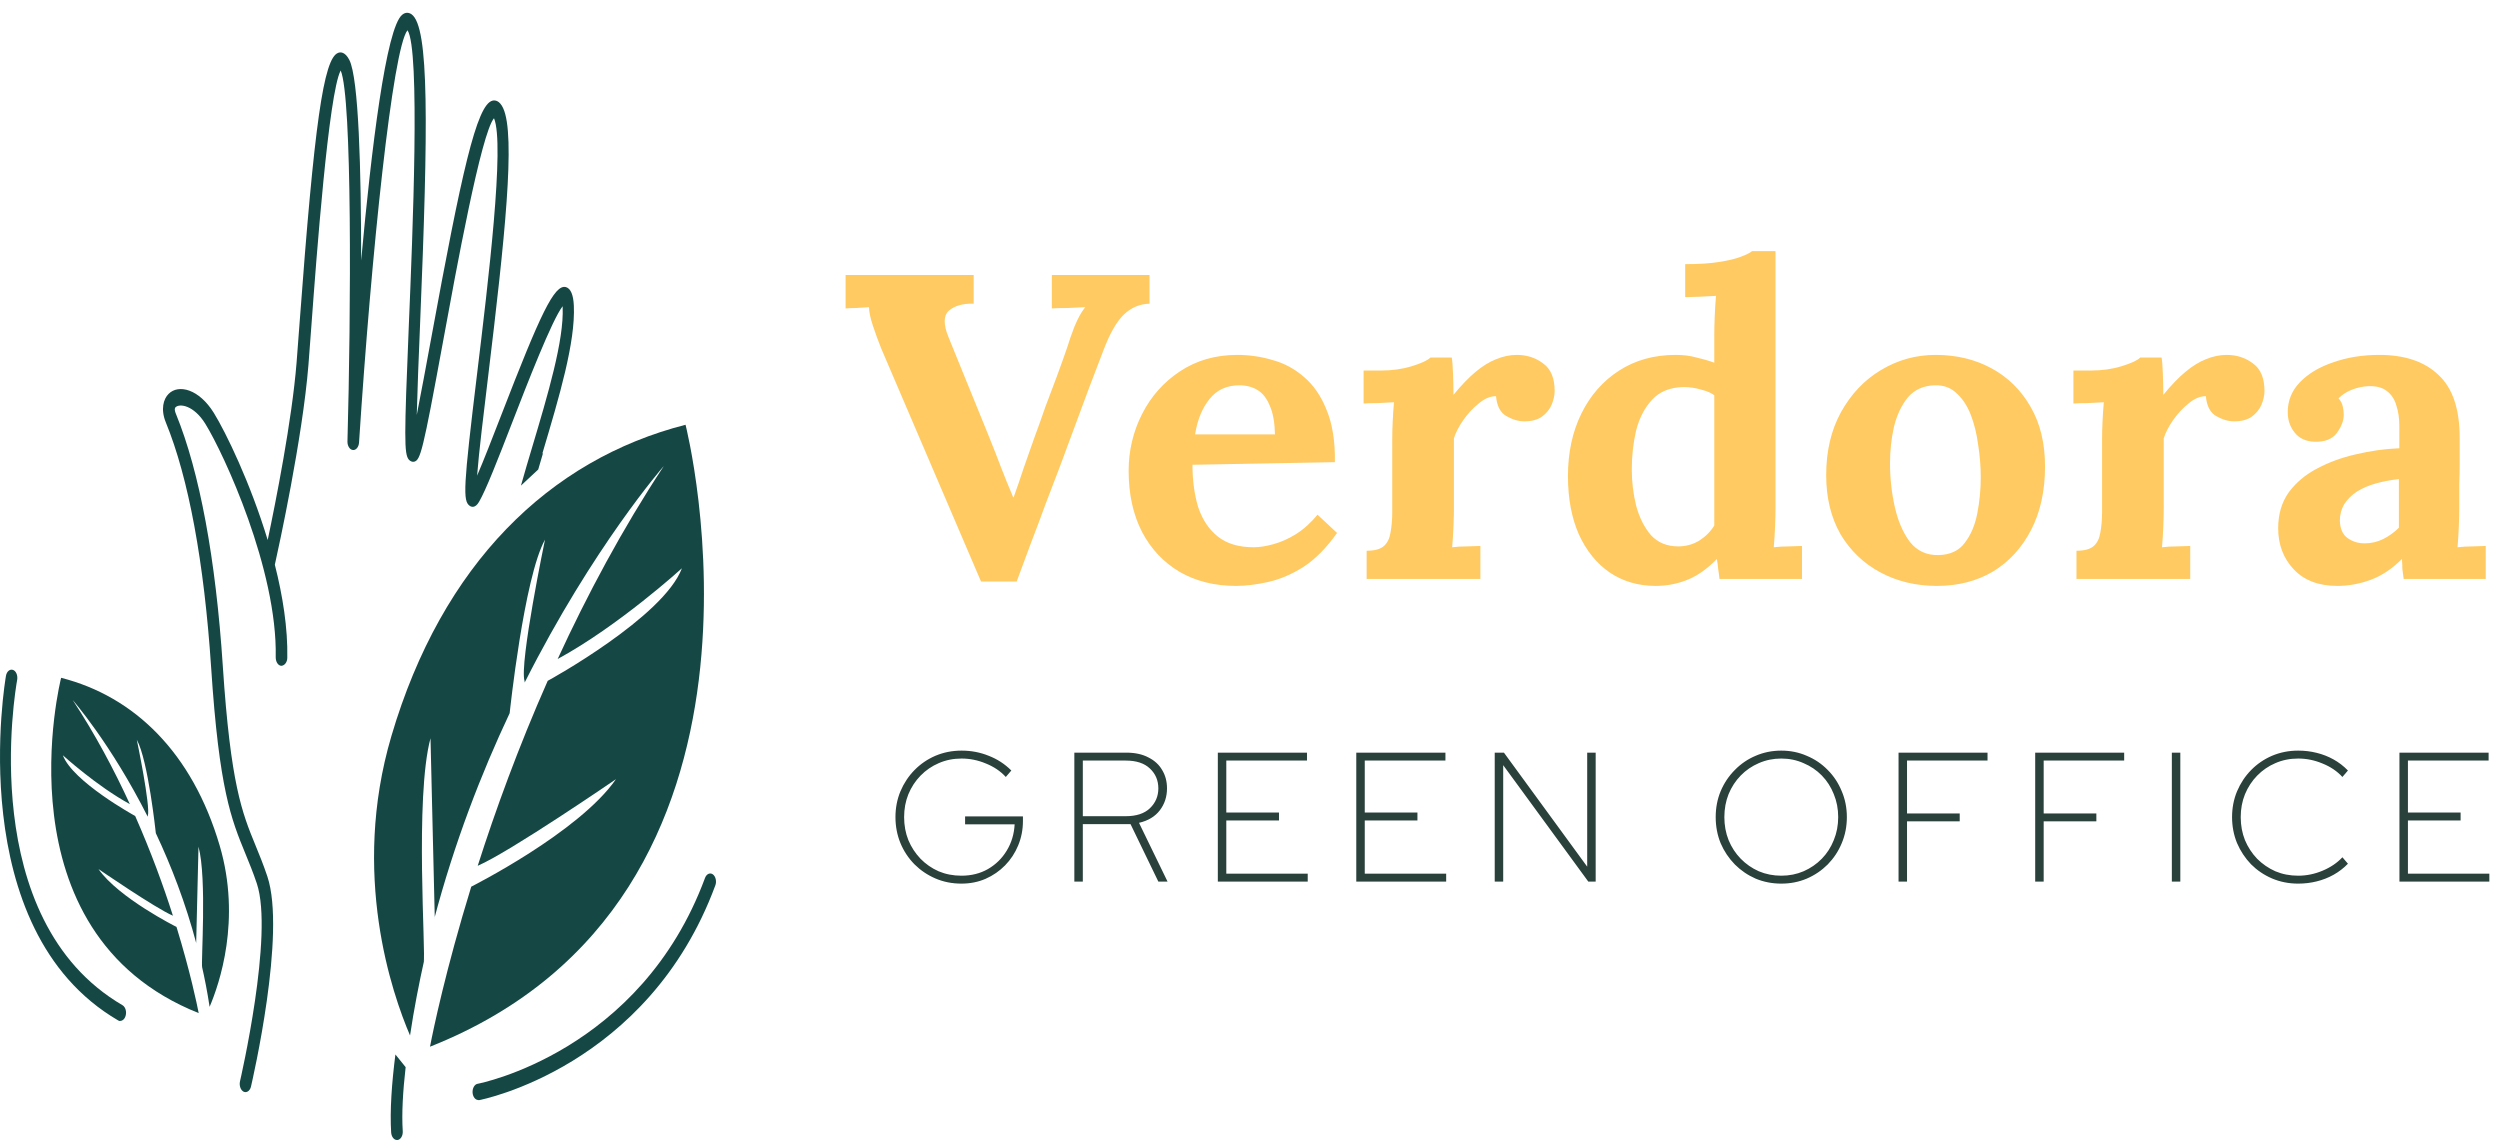 <svg width="190" height="87" viewBox="0 0 190 87" fill="none" xmlns="http://www.w3.org/2000/svg">
<path d="M74.56 44.199L66.97 26.478C66.75 25.928 66.541 25.356 66.343 24.762C66.145 24.168 66.046 23.695 66.046 23.343C65.694 23.365 65.364 23.387 65.056 23.409C64.77 23.409 64.506 23.42 64.264 23.442V20.901H73.999V23.079C73.185 23.057 72.558 23.233 72.118 23.607C71.7 23.981 71.689 24.652 72.085 25.62C72.591 26.852 73.097 28.095 73.603 29.349C74.109 30.603 74.615 31.846 75.121 33.078C75.495 34.002 75.814 34.816 76.078 35.52C76.342 36.202 76.65 36.961 77.002 37.797H77.035C77.277 37.137 77.53 36.4 77.794 35.586C78.08 34.772 78.355 33.991 78.619 33.243C78.905 32.473 79.18 31.703 79.444 30.933C79.73 30.163 80.016 29.404 80.302 28.656C80.588 27.886 80.863 27.116 81.127 26.346C81.237 25.972 81.413 25.466 81.655 24.828C81.919 24.19 82.194 23.695 82.48 23.343C82.128 23.365 81.677 23.387 81.127 23.409C80.577 23.409 80.181 23.42 79.939 23.442V20.901H87.364V23.079C86.616 23.101 85.967 23.376 85.417 23.904C84.867 24.432 84.35 25.334 83.866 26.61C83.492 27.578 83.118 28.557 82.744 29.547C82.392 30.515 82.029 31.494 81.655 32.484C81.303 33.452 80.94 34.431 80.566 35.421C80.192 36.389 79.818 37.368 79.444 38.358C79.092 39.326 78.729 40.294 78.355 41.262C78.003 42.23 77.64 43.209 77.266 44.199H74.56ZM93.928 44.529C92.322 44.529 90.903 44.177 89.671 43.473C88.439 42.747 87.482 41.735 86.8 40.437C86.118 39.117 85.777 37.566 85.777 35.784C85.777 34.244 86.118 32.803 86.8 31.461C87.482 30.119 88.439 29.041 89.671 28.227C90.925 27.391 92.377 26.973 94.027 26.973C94.951 26.973 95.853 27.105 96.733 27.369C97.613 27.611 98.405 28.04 99.109 28.656C99.835 29.272 100.407 30.108 100.825 31.164C101.265 32.22 101.474 33.54 101.452 35.124L90.628 35.322C90.628 36.51 90.771 37.577 91.057 38.523C91.365 39.469 91.86 40.217 92.542 40.767C93.224 41.317 94.137 41.592 95.281 41.592C95.721 41.592 96.216 41.515 96.766 41.361C97.338 41.207 97.91 40.954 98.482 40.602C99.076 40.228 99.626 39.733 100.132 39.117L101.617 40.503C100.825 41.625 99.978 42.483 99.076 43.077C98.174 43.649 97.272 44.034 96.37 44.232C95.49 44.43 94.676 44.529 93.928 44.529ZM90.826 33.012H96.898C96.876 32.088 96.744 31.362 96.502 30.834C96.282 30.284 95.974 29.888 95.578 29.646C95.182 29.404 94.72 29.283 94.192 29.283C93.224 29.283 92.465 29.635 91.915 30.339C91.365 31.021 91.002 31.912 90.826 33.012ZM103.864 41.856C104.48 41.856 104.92 41.735 105.184 41.493C105.448 41.251 105.613 40.91 105.679 40.47C105.767 40.008 105.811 39.491 105.811 38.919V33.375C105.811 32.979 105.822 32.539 105.844 32.055C105.866 31.549 105.899 31.054 105.943 30.57C105.591 30.592 105.173 30.614 104.689 30.636C104.227 30.636 103.875 30.647 103.633 30.669V28.161H104.953C105.811 28.161 106.592 28.051 107.296 27.831C108.022 27.611 108.495 27.391 108.715 27.171H110.332C110.376 27.391 110.409 27.809 110.431 28.425C110.453 29.019 110.464 29.547 110.464 30.009C111.058 29.283 111.619 28.7 112.147 28.26C112.675 27.82 113.192 27.501 113.698 27.303C114.226 27.083 114.754 26.973 115.282 26.973C116.052 26.973 116.723 27.193 117.295 27.633C117.867 28.051 118.153 28.744 118.153 29.712C118.153 30.042 118.076 30.394 117.922 30.768C117.768 31.12 117.526 31.417 117.196 31.659C116.866 31.901 116.415 32.022 115.843 32.022C115.403 32.022 114.952 31.89 114.49 31.626C114.028 31.362 113.764 30.856 113.698 30.108C113.258 30.108 112.818 30.295 112.378 30.669C111.938 31.021 111.542 31.45 111.19 31.956C110.86 32.44 110.629 32.891 110.497 33.309V38.688C110.497 38.996 110.486 39.436 110.464 40.008C110.442 40.558 110.409 41.086 110.365 41.592C110.717 41.548 111.102 41.526 111.52 41.526C111.96 41.504 112.29 41.493 112.51 41.493V44.001H103.864V41.856ZM125.83 44.529C124.51 44.529 123.344 44.188 122.332 43.506C121.342 42.824 120.561 41.856 119.989 40.602C119.439 39.348 119.164 37.874 119.164 36.18C119.164 34.398 119.505 32.814 120.187 31.428C120.869 30.042 121.826 28.953 123.058 28.161C124.29 27.369 125.72 26.973 127.348 26.973C127.942 26.973 128.47 27.039 128.932 27.171C129.416 27.281 129.867 27.413 130.285 27.567V25.389C130.285 25.081 130.296 24.641 130.318 24.069C130.34 23.497 130.373 22.969 130.417 22.485C130.065 22.507 129.647 22.529 129.163 22.551C128.679 22.573 128.316 22.584 128.074 22.584V20.076C129.108 20.076 129.966 20.021 130.648 19.911C131.352 19.801 131.902 19.669 132.298 19.515C132.716 19.361 133.002 19.218 133.156 19.086H134.938V38.688C134.938 38.996 134.927 39.436 134.905 40.008C134.883 40.558 134.85 41.086 134.806 41.592C135.18 41.548 135.576 41.526 135.994 41.526C136.412 41.504 136.731 41.493 136.951 41.493V44.001H130.681C130.659 43.759 130.626 43.506 130.582 43.242C130.56 42.978 130.527 42.725 130.483 42.483C129.757 43.231 129.009 43.759 128.239 44.067C127.469 44.375 126.666 44.529 125.83 44.529ZM127.546 41.526C128.118 41.526 128.646 41.383 129.13 41.097C129.614 40.789 129.999 40.404 130.285 39.942C130.285 39.612 130.285 39.282 130.285 38.952C130.285 38.622 130.285 38.292 130.285 37.962V30.042C130.065 29.866 129.735 29.723 129.295 29.613C128.855 29.481 128.404 29.415 127.942 29.415C126.93 29.437 126.138 29.756 125.566 30.372C124.994 30.988 124.587 31.769 124.345 32.715C124.125 33.661 124.015 34.651 124.015 35.685C124.015 36.609 124.125 37.522 124.345 38.424C124.587 39.326 124.961 40.074 125.467 40.668C125.995 41.24 126.688 41.526 127.546 41.526ZM147.205 44.529C145.621 44.529 144.191 44.188 142.915 43.506C141.639 42.824 140.627 41.856 139.879 40.602C139.153 39.326 138.79 37.83 138.79 36.114C138.79 34.288 139.164 32.693 139.912 31.329C140.682 29.943 141.694 28.876 142.948 28.128C144.224 27.358 145.61 26.973 147.106 26.973C148.69 26.973 150.109 27.314 151.363 27.996C152.617 28.678 153.607 29.657 154.333 30.933C155.059 32.187 155.422 33.694 155.422 35.454C155.422 37.302 155.07 38.908 154.366 40.272C153.662 41.636 152.694 42.692 151.462 43.44C150.23 44.166 148.811 44.529 147.205 44.529ZM147.337 42.186C148.217 42.164 148.877 41.856 149.317 41.262C149.779 40.668 150.098 39.92 150.274 39.018C150.45 38.116 150.538 37.203 150.538 36.279C150.538 35.465 150.472 34.64 150.34 33.804C150.23 32.968 150.043 32.209 149.779 31.527C149.515 30.845 149.152 30.295 148.69 29.877C148.25 29.459 147.7 29.261 147.04 29.283C146.182 29.305 145.5 29.613 144.994 30.207C144.51 30.801 144.158 31.549 143.938 32.451C143.74 33.331 143.641 34.255 143.641 35.223C143.641 36.345 143.762 37.445 144.004 38.523C144.246 39.601 144.631 40.492 145.159 41.196C145.709 41.878 146.435 42.208 147.337 42.186ZM157.811 41.856C158.427 41.856 158.867 41.735 159.131 41.493C159.395 41.251 159.56 40.91 159.626 40.47C159.714 40.008 159.758 39.491 159.758 38.919V33.375C159.758 32.979 159.769 32.539 159.791 32.055C159.813 31.549 159.846 31.054 159.89 30.57C159.538 30.592 159.12 30.614 158.636 30.636C158.174 30.636 157.822 30.647 157.58 30.669V28.161H158.9C159.758 28.161 160.539 28.051 161.243 27.831C161.969 27.611 162.442 27.391 162.662 27.171H164.279C164.323 27.391 164.356 27.809 164.378 28.425C164.4 29.019 164.411 29.547 164.411 30.009C165.005 29.283 165.566 28.7 166.094 28.26C166.622 27.82 167.139 27.501 167.645 27.303C168.173 27.083 168.701 26.973 169.229 26.973C169.999 26.973 170.67 27.193 171.242 27.633C171.814 28.051 172.1 28.744 172.1 29.712C172.1 30.042 172.023 30.394 171.869 30.768C171.715 31.12 171.473 31.417 171.143 31.659C170.813 31.901 170.362 32.022 169.79 32.022C169.35 32.022 168.899 31.89 168.437 31.626C167.975 31.362 167.711 30.856 167.645 30.108C167.205 30.108 166.765 30.295 166.325 30.669C165.885 31.021 165.489 31.45 165.137 31.956C164.807 32.44 164.576 32.891 164.444 33.309V38.688C164.444 38.996 164.433 39.436 164.411 40.008C164.389 40.558 164.356 41.086 164.312 41.592C164.664 41.548 165.049 41.526 165.467 41.526C165.907 41.504 166.237 41.493 166.457 41.493V44.001H157.811V41.856ZM182.679 44.001C182.635 43.693 182.602 43.44 182.58 43.242C182.58 43.022 182.569 42.769 182.547 42.483C181.799 43.231 181.007 43.759 180.171 44.067C179.335 44.375 178.488 44.529 177.63 44.529C176.222 44.529 175.122 44.111 174.33 43.275C173.538 42.439 173.142 41.394 173.142 40.14C173.142 39.084 173.406 38.182 173.934 37.434C174.484 36.686 175.199 36.081 176.079 35.619C176.981 35.135 177.971 34.772 179.049 34.53C180.149 34.266 181.249 34.112 182.349 34.068V32.352C182.349 31.78 182.272 31.263 182.118 30.801C181.986 30.339 181.744 29.976 181.392 29.712C181.062 29.448 180.589 29.327 179.973 29.349C179.555 29.371 179.148 29.459 178.752 29.613C178.356 29.767 178.015 29.987 177.729 30.273C177.905 30.471 178.015 30.691 178.059 30.933C178.103 31.153 178.125 31.351 178.125 31.527C178.125 31.967 177.949 32.429 177.597 32.913C177.245 33.375 176.684 33.595 175.914 33.573C175.254 33.551 174.748 33.32 174.396 32.88C174.044 32.44 173.868 31.923 173.868 31.329C173.868 30.449 174.176 29.69 174.792 29.052C175.43 28.392 176.277 27.886 177.333 27.534C178.389 27.16 179.555 26.973 180.831 26.973C182.767 26.973 184.263 27.479 185.319 28.491C186.397 29.481 186.936 31.076 186.936 33.276C186.936 34.024 186.936 34.662 186.936 35.19C186.936 35.718 186.925 36.246 186.903 36.774C186.903 37.302 186.903 37.94 186.903 38.688C186.903 38.996 186.892 39.436 186.87 40.008C186.848 40.558 186.815 41.086 186.771 41.592C187.145 41.548 187.541 41.526 187.959 41.526C188.377 41.504 188.696 41.493 188.916 41.493V44.001H182.679ZM182.316 36.411C181.7 36.477 181.117 36.587 180.567 36.741C180.017 36.895 179.533 37.104 179.115 37.368C178.719 37.632 178.4 37.951 178.158 38.325C177.938 38.699 177.828 39.117 177.828 39.579C177.85 40.195 178.048 40.635 178.422 40.899C178.796 41.163 179.225 41.295 179.709 41.295C180.215 41.295 180.688 41.185 181.128 40.965C181.568 40.745 181.964 40.459 182.316 40.107C182.316 39.887 182.316 39.678 182.316 39.48C182.316 39.26 182.316 39.04 182.316 38.82C182.316 38.424 182.316 38.028 182.316 37.632C182.316 37.214 182.316 36.807 182.316 36.411Z" fill="#FFCA62"/>
<path d="M73.067 67.155C72.357 67.155 71.699 67.024 71.093 66.763C70.486 66.502 69.954 66.142 69.497 65.685C69.039 65.218 68.685 64.682 68.433 64.075C68.181 63.459 68.055 62.801 68.055 62.101C68.055 61.401 68.181 60.748 68.433 60.141C68.694 59.525 69.049 58.988 69.497 58.531C69.954 58.064 70.486 57.7 71.093 57.439C71.709 57.178 72.371 57.047 73.081 57.047C73.809 57.047 74.495 57.178 75.139 57.439C75.792 57.691 76.366 58.064 76.861 58.559L76.441 59.049C76.039 58.61 75.535 58.27 74.929 58.027C74.331 57.775 73.715 57.649 73.081 57.649C72.455 57.649 71.877 57.766 71.345 57.999C70.822 58.223 70.36 58.54 69.959 58.951C69.567 59.352 69.259 59.824 69.035 60.365C68.82 60.897 68.713 61.476 68.713 62.101C68.713 62.726 68.82 63.31 69.035 63.851C69.259 64.383 69.567 64.854 69.959 65.265C70.351 65.666 70.808 65.984 71.331 66.217C71.863 66.441 72.441 66.553 73.067 66.553C73.823 66.553 74.495 66.385 75.083 66.049C75.68 65.704 76.156 65.237 76.511 64.649C76.875 64.052 77.075 63.384 77.113 62.647H73.347V62.045H77.743V62.395C77.743 63.058 77.621 63.678 77.379 64.257C77.145 64.826 76.814 65.33 76.385 65.769C75.965 66.198 75.47 66.539 74.901 66.791C74.341 67.034 73.729 67.155 73.067 67.155ZM81.65 67.001V57.201H85.599C86.261 57.201 86.821 57.322 87.278 57.565C87.745 57.798 88.095 58.12 88.329 58.531C88.571 58.932 88.692 59.394 88.692 59.917C88.692 60.552 88.51 61.107 88.147 61.583C87.782 62.059 87.255 62.376 86.564 62.535L88.734 67.001H88.034L85.921 62.633H82.294V67.001H81.65ZM82.294 62.031H85.556C86.359 62.031 86.971 61.83 87.391 61.429C87.82 61.018 88.034 60.514 88.034 59.917C88.034 59.31 87.82 58.806 87.391 58.405C86.971 58.004 86.359 57.803 85.556 57.803H82.294V62.031ZM92.555 67.001V57.201H99.331V57.803H93.199V61.751H97.203V62.353H93.199V66.399H99.387V67.001H92.555ZM103.077 67.001V57.201H109.853V57.803H103.721V61.751H107.725V62.353H103.721V66.399H109.909V67.001H103.077ZM113.599 67.001V57.201H114.299L120.627 65.867V57.201H121.271V67.001H120.711L114.243 58.153V67.001H113.599ZM135.377 67.155C134.686 67.155 134.038 67.029 133.431 66.777C132.834 66.516 132.306 66.156 131.849 65.699C131.392 65.232 131.032 64.696 130.771 64.089C130.519 63.473 130.393 62.81 130.393 62.101C130.393 61.392 130.519 60.734 130.771 60.127C131.032 59.511 131.392 58.974 131.849 58.517C132.306 58.05 132.834 57.691 133.431 57.439C134.038 57.178 134.686 57.047 135.377 57.047C136.068 57.047 136.712 57.178 137.309 57.439C137.916 57.691 138.448 58.05 138.905 58.517C139.362 58.974 139.717 59.511 139.969 60.127C140.23 60.734 140.361 61.392 140.361 62.101C140.361 62.81 140.23 63.473 139.969 64.089C139.717 64.696 139.362 65.232 138.905 65.699C138.448 66.156 137.916 66.516 137.309 66.777C136.712 67.029 136.068 67.155 135.377 67.155ZM135.377 66.553C135.984 66.553 136.548 66.441 137.071 66.217C137.603 65.984 138.065 65.666 138.457 65.265C138.849 64.864 139.152 64.392 139.367 63.851C139.591 63.31 139.703 62.726 139.703 62.101C139.703 61.476 139.591 60.892 139.367 60.351C139.152 59.81 138.849 59.338 138.457 58.937C138.065 58.536 137.603 58.223 137.071 57.999C136.548 57.766 135.984 57.649 135.377 57.649C134.77 57.649 134.201 57.766 133.669 57.999C133.146 58.223 132.689 58.536 132.297 58.937C131.905 59.338 131.597 59.81 131.373 60.351C131.158 60.892 131.051 61.476 131.051 62.101C131.051 62.726 131.158 63.31 131.373 63.851C131.597 64.392 131.905 64.864 132.297 65.265C132.689 65.666 133.146 65.984 133.669 66.217C134.201 66.441 134.77 66.553 135.377 66.553ZM144.29 67.001V57.201H151.052V57.803H144.934V61.821H148.938V62.423H144.934V67.001H144.29ZM154.675 67.001V57.201H161.437V57.803H155.319V61.821H159.323V62.423H155.319V67.001H154.675ZM165.06 67.001V57.201H165.704V67.001H165.06ZM174.663 67.155C173.953 67.155 173.291 67.024 172.675 66.763C172.068 66.502 171.536 66.142 171.079 65.685C170.631 65.218 170.276 64.682 170.015 64.075C169.763 63.459 169.637 62.801 169.637 62.101C169.637 61.401 169.763 60.748 170.015 60.141C170.276 59.525 170.631 58.988 171.079 58.531C171.536 58.064 172.068 57.7 172.675 57.439C173.291 57.178 173.953 57.047 174.663 57.047C175.148 57.047 175.615 57.103 176.063 57.215C176.52 57.327 176.949 57.495 177.351 57.719C177.752 57.943 178.116 58.223 178.443 58.559L178.023 59.049C177.621 58.61 177.117 58.27 176.511 58.027C175.913 57.775 175.297 57.649 174.663 57.649C174.037 57.649 173.459 57.766 172.927 57.999C172.404 58.223 171.942 58.54 171.541 58.951C171.149 59.352 170.841 59.824 170.617 60.365C170.402 60.897 170.295 61.476 170.295 62.101C170.295 62.726 170.402 63.31 170.617 63.851C170.841 64.383 171.149 64.854 171.541 65.265C171.942 65.666 172.404 65.984 172.927 66.217C173.459 66.441 174.037 66.553 174.663 66.553C175.297 66.553 175.913 66.427 176.511 66.175C177.117 65.923 177.621 65.582 178.023 65.153L178.443 65.643C178.116 65.979 177.752 66.259 177.351 66.483C176.949 66.707 176.52 66.875 176.063 66.987C175.615 67.099 175.148 67.155 174.663 67.155ZM182.358 67.001V57.201H189.134V57.803H183.002V61.751H187.006V62.353H183.002V66.399H189.19V67.001H182.358Z" fill="#29403B"/>
<path d="M52.104 32.282C41.751 34.926 33.599 42.868 29.746 55.941C26.65 66.433 29.798 75.515 31.163 78.698C31.463 76.687 31.845 74.738 32.27 72.83L32.197 73.131C32.388 72.602 31.507 60.617 32.718 56.107C32.718 56.107 32.923 65.034 33.041 69.678L32.989 69.886C34.53 64.049 36.578 58.772 38.735 54.2C38.735 54.2 39.821 43.894 41.42 41.012C41.42 41.012 39.461 50.426 39.865 51.753C39.879 51.794 39.865 51.825 39.879 51.867C45.074 41.561 50.453 35.413 50.453 35.413C47.276 40.234 44.612 45.242 42.382 50.084C47.026 47.564 51.825 43.189 51.825 43.189C50.431 46.901 41.736 51.691 41.626 51.742C39.395 56.791 37.642 61.612 36.306 65.801C38.779 64.733 46.813 59.218 46.813 59.218C44.01 63.261 35.829 67.377 35.815 67.387C33.877 73.691 32.923 78.273 32.681 79.549C61.261 68.227 52.104 32.293 52.104 32.293V32.282Z" fill="#154845"/>
<path d="M4.645 51.513C10.221 52.933 14.617 57.215 16.693 64.255C18.359 69.905 16.664 74.799 15.93 76.519C15.768 75.441 15.563 74.384 15.328 73.357L15.365 73.523C15.262 73.233 15.739 66.784 15.086 64.348C15.086 64.348 14.976 69.159 14.91 71.657L14.939 71.771C14.11 68.63 13.002 65.779 11.843 63.322C11.843 63.322 11.256 57.764 10.397 56.22C10.397 56.22 11.454 61.289 11.234 62.005C11.234 62.026 11.234 62.046 11.226 62.067C8.424 56.51 5.525 53.203 5.525 53.203C7.235 55.805 8.673 58.501 9.869 61.113C7.367 59.755 4.777 57.401 4.777 57.401C5.525 59.403 10.214 61.984 10.273 62.015C11.476 64.742 12.422 67.334 13.142 69.594C11.813 69.024 7.484 66.048 7.484 66.048C8.996 68.225 13.398 70.444 13.413 70.444C14.455 73.845 14.969 76.312 15.101 76.996C-0.286 70.869 4.645 51.513 4.645 51.513Z" fill="#154845"/>
<path d="M41.228 34.438C42.519 30.105 43.737 26.01 43.612 23.231C43.576 22.412 43.378 21.935 43.018 21.821C42.13 21.572 41.066 23.874 38.109 31.515C37.42 33.288 36.759 34.998 36.26 36.149C36.392 34.397 36.767 31.349 37.104 28.56C38.344 18.296 39.217 10.282 38.234 8.208C37.955 7.617 37.61 7.607 37.434 7.648C36.216 7.939 35.064 13.206 32.775 25.688C32.401 27.72 31.997 29.908 31.674 31.535C31.718 29.711 31.821 27.181 31.924 24.693C32.555 9.452 32.621 2.029 31.278 1.086C31.051 0.93 30.801 0.93 30.574 1.117C29.341 2.081 28.226 11.308 27.448 19.799C27.448 12.967 27.265 5.927 26.546 4.548C26.223 3.926 25.87 3.947 25.694 4.02C24.594 4.434 23.889 9.411 22.774 24.465C22.686 25.688 22.605 26.756 22.539 27.565C22.187 31.94 20.962 38.109 20.345 41.043C19.024 36.688 17.168 32.863 16.251 31.38C15.128 29.566 13.566 29.172 12.81 29.939C12.435 30.312 12.186 31.09 12.604 32.106C14.329 36.315 15.517 42.743 16.046 50.726C16.654 60.016 17.579 62.265 18.65 64.878C18.929 65.562 19.223 66.267 19.516 67.138C20.822 71.016 18.262 82.078 18.239 82.182C18.166 82.513 18.291 82.856 18.518 82.97C18.562 82.99 18.614 83.001 18.658 83.001C18.841 83.001 19.017 82.835 19.076 82.576C19.186 82.099 21.769 70.922 20.316 66.599C20.008 65.687 19.707 64.951 19.421 64.256C18.401 61.768 17.528 59.632 16.933 50.612C16.398 42.463 15.165 35.849 13.382 31.484C13.213 31.079 13.309 30.986 13.338 30.955C13.646 30.644 14.732 30.799 15.605 32.209C17.021 34.501 21.094 43.313 20.954 49.959C20.954 50.301 21.138 50.591 21.38 50.602C21.615 50.591 21.828 50.343 21.835 50C21.879 47.74 21.49 45.293 20.888 42.919C21.196 41.53 22.987 33.34 23.442 27.731C23.508 26.912 23.588 25.844 23.677 24.61C24.036 19.737 24.975 7.078 25.892 5.357C26.766 7.379 26.678 23.666 26.406 33.557C26.399 33.889 26.582 34.179 26.817 34.2C27.052 34.231 27.265 33.972 27.287 33.64C28.226 19.157 29.847 3.678 30.97 2.299C31.946 3.729 31.359 17.819 31.073 24.651C30.713 33.329 30.713 34.48 31.065 34.926C31.168 35.05 31.337 35.123 31.469 35.092C31.953 34.967 32.122 34.397 33.656 26.041C34.683 20.432 36.569 10.137 37.544 8.986C38.373 10.935 37.104 21.437 36.26 28.394C35.211 37.051 35.16 38.088 35.71 38.451C35.82 38.523 36.114 38.648 36.407 38.14C36.921 37.269 37.845 34.905 38.909 32.158C40.069 29.161 41.954 24.309 42.761 23.273C42.761 23.304 42.761 23.324 42.761 23.355C42.871 25.844 41.639 29.991 40.443 33.993C40.157 34.957 39.863 35.931 39.592 36.906L40.905 35.683C41.022 35.278 41.14 34.884 41.257 34.48L41.228 34.438Z" fill="#154845"/>
<path d="M29.728 86.07C29.75 86.391 29.941 86.64 30.168 86.64C30.183 86.64 30.198 86.64 30.212 86.64C30.455 86.609 30.631 86.308 30.609 85.966C30.521 84.618 30.623 82.929 30.829 81.104L30.051 80.14C29.772 82.327 29.625 84.401 29.728 86.08V86.07Z" fill="#154845"/>
<path d="M36.35 83.601C36.13 83.601 35.947 83.373 35.917 83.062C35.888 82.72 36.057 82.409 36.299 82.368C36.424 82.347 48.692 79.952 53.586 66.712C53.703 66.412 53.968 66.298 54.18 66.453C54.393 66.609 54.481 66.992 54.364 67.293C49.25 81.113 36.534 83.591 36.409 83.612C36.387 83.612 36.372 83.612 36.35 83.612V83.601Z" fill="#154845"/>
<path d="M9.141 77.599C9.082 77.599 9.031 77.588 8.972 77.547C-2.914 70.601 0.424 51.545 0.454 51.358C0.512 51.026 0.754 50.83 0.989 50.913C1.224 50.995 1.363 51.338 1.305 51.669C1.173 52.405 -1.872 69.865 9.31 76.396C9.537 76.531 9.64 76.894 9.545 77.205C9.479 77.443 9.31 77.588 9.141 77.588V77.599Z" fill="#154845"/>
</svg>
